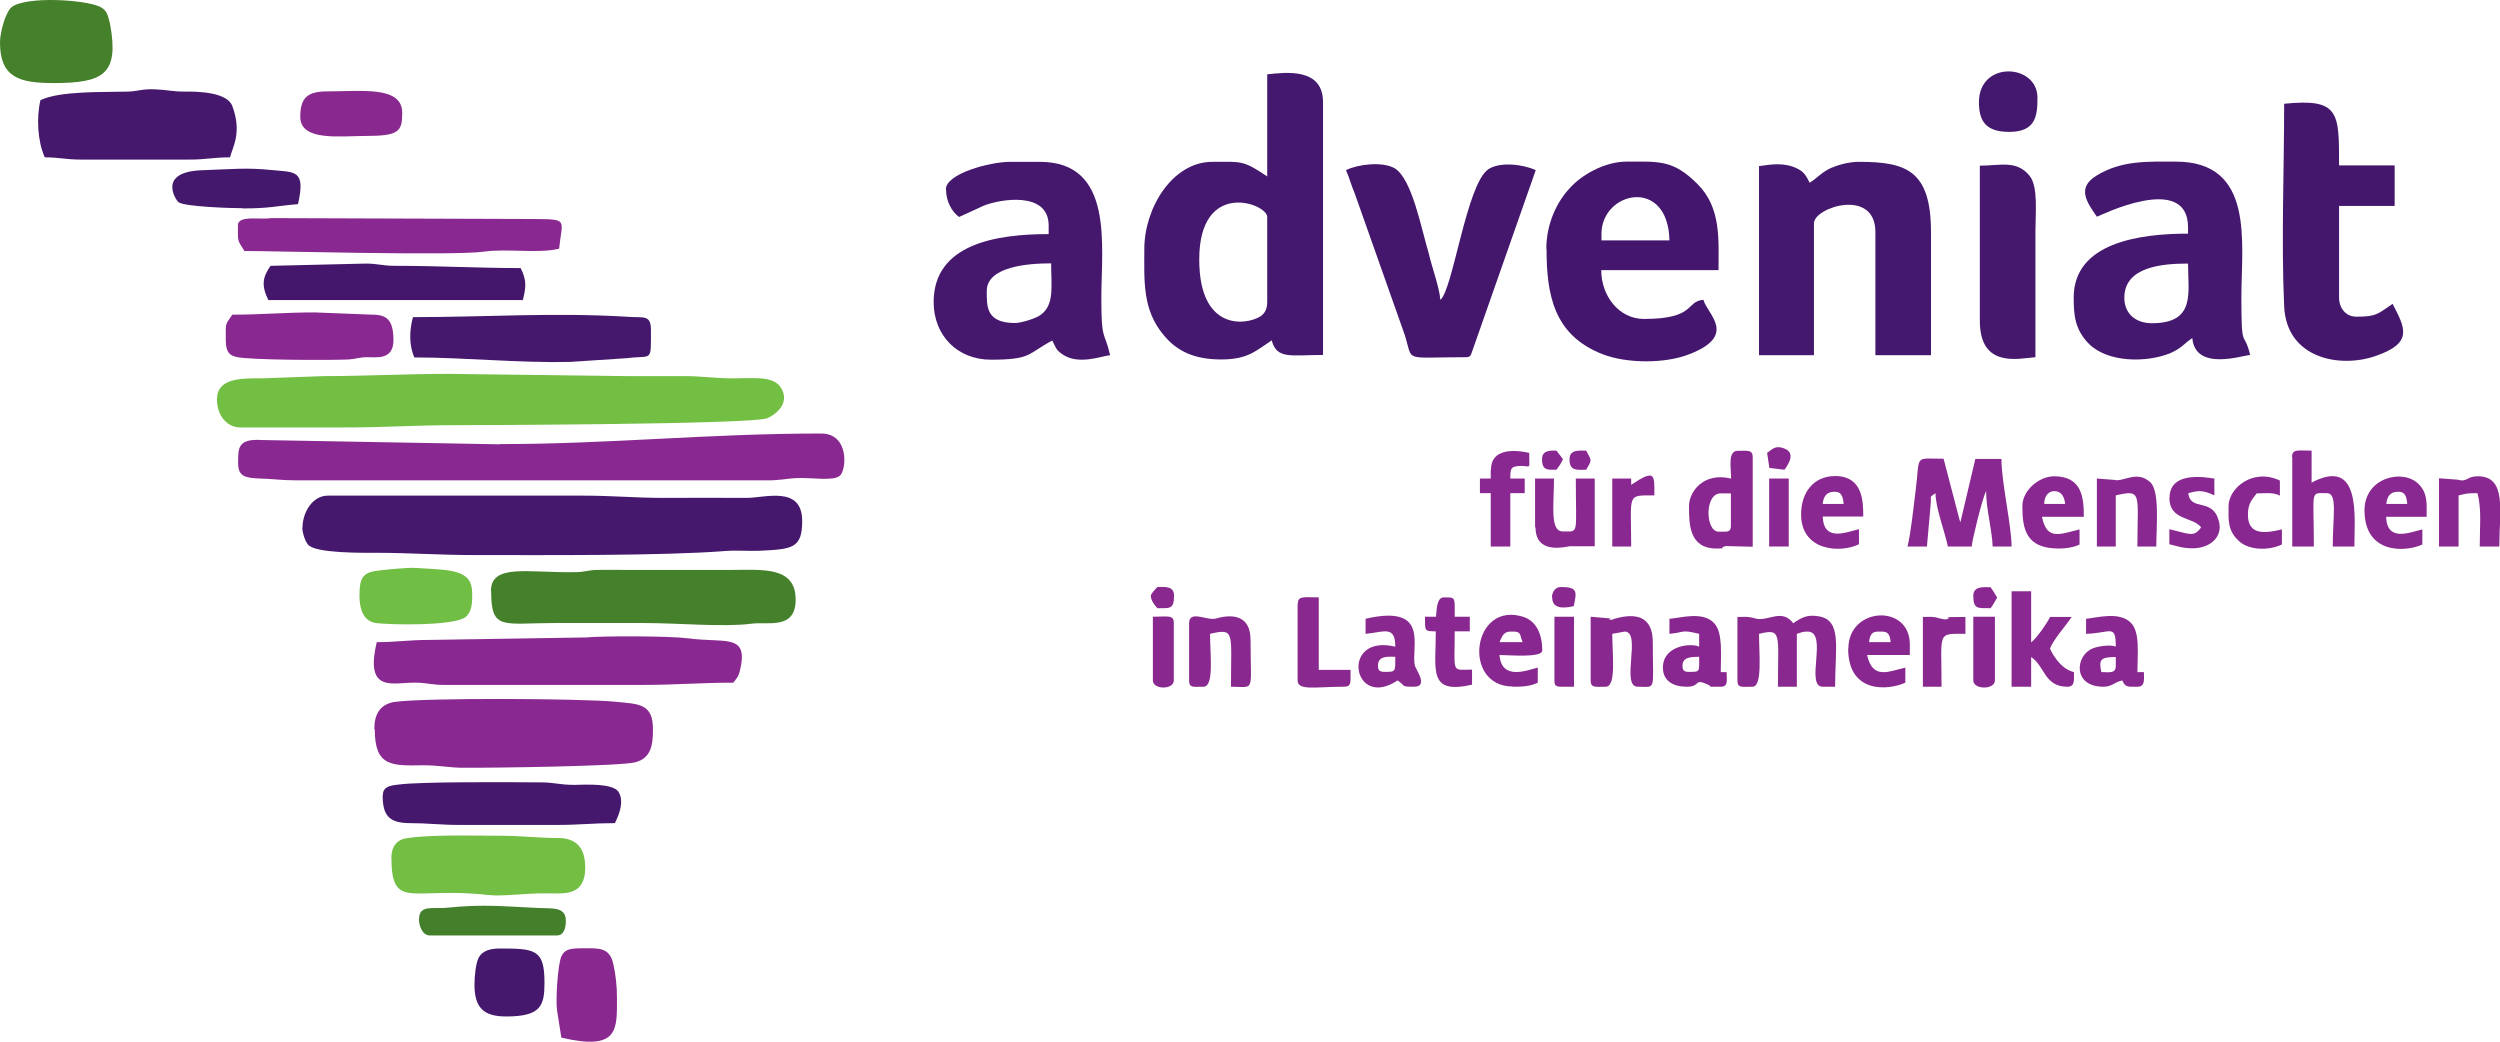 <svg xmlns="http://www.w3.org/2000/svg" id="Camada_2" data-name="Camada 2" viewBox="0 0 111.07 46.29"><defs><style>      .cls-1 {        fill: #88278f;      }      .cls-1, .cls-2, .cls-3, .cls-4, .cls-5, .cls-6, .cls-7, .cls-8, .cls-9, .cls-10, .cls-11, .cls-12, .cls-13, .cls-14, .cls-15 {        fill-rule: evenodd;      }      .cls-2 {        fill: #45186d;      }      .cls-3 {        fill: #89288f;      }      .cls-4 {        fill: #882790;      }      .cls-5 {        fill: #44176d;      }      .cls-6 {        fill: #44186d;      }      .cls-7 {        fill: #44802b;      }      .cls-16, .cls-10 {        fill: #892890;      }      .cls-8 {        fill: #45802a;      }      .cls-9 {        fill: #71be44;      }      .cls-11 {        fill: #44186e;      }      .cls-12 {        fill: #45186e;      }      .cls-13 {        fill: #45812b;      }      .cls-14 {        fill: #44166e;      }      .cls-15 {        fill: #72bf44;      }    </style></defs><g id="Camada_1-2" data-name="Camada 1"><g><path class="cls-11" d="M53.28,11.53c0-3.59,3.02-2.49,3.02-1.89v3.77c0,.31-.1.5-.29.64-.67.42-2.73.65-2.73-2.52h0ZM56.3,3.3v4.54c-1.09-.74-1.16-.65-2.44-.65-1.77,0-3.02,2.05-3.02,3.87,0,1.39-.1,2.7.87,3.84.58.7,1.35,1.07,2.54,1.07s1.54-.38,2.25-.85c.22.86.87.65,2.28.65V4.54c0-1.55-1.67-1.32-2.47-1.24Z"></path><path class="cls-12" d="M13.43,23.43c0,.24.13.63.26.77.32.39,2.47.36,3.05.36,1.45,0,2.76.1,4.34.1,3.05,0,8.36.04,11.15-.18.48-.04,1.03.01,1.51-.01,1.45-.07,1.9-.1,1.9-1.32,0-1.59-1.64-1.03-2.47-1.03-1.22-.01-2.44,0-3.7,0s-2.25-.1-3.57-.1h-11.34c-.67,0-1.12.74-1.12,1.42Z"></path><path class="cls-15" d="M9.64,17.75c0,.75.48,1.24,1.03,1.24h4.72c1.7,0,3.15-.1,4.72-.1.55,0,13.34-.03,13.98-.31.55-.25,1-.79.58-1.39-.35-.5-1.22-.38-2.09-.38s-1.45-.11-2.25-.1h-2.47l-7.91-.1c-1.96,0-3.73.1-5.59.1l-2.73.1c-.96-.01-1.99,0-1.99.93Z"></path><path class="cls-10" d="M22.21,19.74l-10.57-.19c-1.09-.07-1.06.36-1.06,1.04,0,.6.35.64.96.67.55.01.93.08,1.61.08h20.89c.58.01.84-.07,1.32-.1.74-.03,1.67.15,1.96-.11.29-.26.42-1.87-.84-1.87-4.98,0-9.42.47-14.27.47Z"></path><path class="cls-11" d="M80.4,8.12c-.13-.25-.22-.46-.51-.61-.58-.31-1.19-.21-1.74-.13v8.4h2.44v-5.86c0-.71,2.73-1.59,2.73.39v5.47h2.47v-5.47c0-2.76-1.12-3.12-3.21-3.12-.45,0-.93.14-1.25.28-.42.2-.58.43-.93.65Z"></path><path class="cls-11" d="M94.38,13.23c0-1.39,1.7-1.52,2.83-1.52,0,1.31.35,2.65-1.61,2.65-.71,0-1.22-.42-1.22-1.13h0ZM93.16,9.63c.06-.01,4.05-2.02,4.05.47v.28c-2.15,0-5.08.4-5.08,2.84,0,.81.06,1.42.67,2.05.84.84,2.54.85,3.6.43.55-.24.61-.42,1-.68.13,1.48,2.19.78,2.57.75-.29-1.18-.39-.11-.39-2.55s.61-6.04-2.92-6.04c-1.29,0-2.41-.06-3.53.63-.87.54-.42,1.17.03,1.82Z"></path><path class="cls-12" d="M45.09,14.35c-1.29,0-1.25-.75-1.25-1.42,0-1.09,1.83-1.23,2.86-1.23,0,1.02.16,1.85-.48,2.3-.19.14-.84.35-1.12.35h0ZM42.03,8.41c0,.54.26,1,.58,1.23l1.09-.5c.71-.29,2.89-.67,2.89.88v.38c-2.31,0-5.11.43-5.11,3.02,0,1.49,1.06,2.56,2.54,2.56,1.83,0,1.61-.26,2.73-.85.16.29.13.39.45.61.71.5,1.77.07,2.12.04-.26-1.13-.39-.56-.39-2.55,0-2.3.58-6.04-2.73-6.04h-1.32c-.9,0-2.86.52-2.86,1.23Z"></path><path class="cls-14" d="M71.15,10.39c0-1.89,2.96-2.55,3.02.29h-3.02v-.29h0ZM68.71,11.05c0,2.05.32,3.83,2.47,4.68,1.09.43,2.83.43,3.89,0,2.15-.84.77-1.78.61-2.41-.8.06-.32.85-2.64.85-1.12,0-1.9-1.03-1.9-2.17h5.21c0-1.34.13-2.76-.93-3.82-1.09-1.09-1.7-1-3.15-1-1,0-2.02.61-2.51,1.16-.58.6-1.06,1.59-1.06,2.72Z"></path><path class="cls-5" d="M59.8,7.56c.13.28.26.75.39,1.04l2.22,6.28c.39,1.23-.13.99,2.7.99.26,0,.23-.11.32-.33l2.8-7.98c-.55-.26-1.61-.39-2.12-.03-.96.68-1.57,5.39-2.12,5.79-.03-.53-.39-1.5-.51-2.05-.35-1.17-.74-3.3-1.51-3.79-.55-.32-1.64-.18-2.15.07Z"></path><path class="cls-5" d="M101.48,4.62c0,2.91-.13,6.13,0,8.98.1,2.35,2.51,2.77,4.08,2.21,1.67-.58,1.29-1.24.74-2.31-.67.45-.71.57-1.61.57-.48,0-.77-.39-.77-.85v-4.07h2.47v-1.8h-2.47c0-2.35.03-2.99-2.44-2.74Z"></path><path class="cls-10" d="M16.65,32.4c0,1.66.74,1.62,2.15,1.6.71,0,1.12.1,1.7.11,1.45.01,7.04-.07,7.71-.24.74-.18.8-.82.8-1.48,0-1.14-.64-1.11-1.64-1.21-1.45-.15-8.58-.19-9.87.01-.61.11-.87.53-.87,1.2Z"></path><path class="cls-10" d="M16.74,28.53c-.55,2.3.74,1.78,1.7,1.8.55,0,.71.1,1.32.1h8.77c1.48,0,2.6-.1,4.05-.1.23-.29.26-.33.35-.81.22-1.35-.8-.95-2.35-1.16-.87-.11-3.86-.11-4.53-.04l-6.97.11c-.93,0-1.48.1-2.35.1Z"></path><path class="cls-13" d="M21.82,26.26c0,1.77.51,1.42,2.83,1.42h3.98c1.51,0,3.5.19,4.76.03.71-.1,1.96.29,1.96-1.07,0-1.49-1.48-1.32-2.83-1.32h-4.82c-.39,0-.77-.01-1.16,0-.48.01-.51.1-1.03.1-2.09.03-3.7-.39-3.7.85Z"></path><path class="cls-12" d="M1.8,4.44c-.19.78-.13,1.85.19,2.55.64,0,.93.1,1.61.1h4.82c.74,0,1.06-.1,1.8-.1.1-.43.55-1.09.1-2.28-.22-.61-1.51-.65-2.09-.64-.61,0-.8-.08-1.32-.1-.58-.03-.74.08-1.22.1-1.09.03-3.02-.04-3.89.38Z"></path><path class="cls-10" d="M10.57,10.01c0,.77-.03.63.29,1.14,1.16,0,9.35.22,10.64.03,1.06-.15,2.38.1,3.34-.13.13-1.3.45-1.31-1.12-1.32l-11.67-.04c-.51.08-1.48-.14-1.48.32Z"></path><path class="cls-15" d="M17.39,38.07c0,2.42.9,1.31,4.27,1.69.67.08,1.61-.08,2.64-.07.74,0,1.7.15,1.7-1.14,0-.84-.35-1.32-1.22-1.32s-1.61-.1-2.57-.1c-1.19,0-3.05-.06-4.15.11-.42.06-.67.38-.67.84Z"></path><path class="cls-2" d="M18.35,14.08c-.16.57-.19,1.25.06,1.8,2.19,0,4.66.25,6.91.2l2.57-.17c1.09-.14,1.03.22,1.03-1.25,0-.68-.32-.54-.93-.58-3.34-.21-6.39.01-9.64.01Z"></path><path class="cls-2" d="M87.96,7.36v6.89c0,2.14,1.74,1.67,2.47,1.62v-5.57c0-.84.13-2.01-.26-2.49-.58-.71-1.29-.45-2.22-.45Z"></path><path class="cls-2" d="M17,35.33c0,.91.29,1.24,1.22,1.24.77,0,1.35.08,2.19.08h4.34c1,0,1.61-.08,2.57-.08.19-.39.42-.96.16-1.39-.26-.39-1.45-.32-1.96-.31-.64,0-.87-.1-1.41-.11-1.35-.01-5.5-.04-6.43.1-.39.04-.67.11-.67.47Z"></path><path class="cls-5" d="M12.02,11.81c-.35.5-.42.86-.1,1.52h11.31c.13-.54.19-.86-.1-1.42-1.86,0-3.6-.1-5.56-.1-.61,0-.77-.1-1.32-.1l-4.24.1Z"></path><path class="cls-8" d="M0,1.89c0,1.56.87,1.8,2.38,1.8,2.22,0,2.92-.39,2.51-2.62-.1-.4-.13-.61-.45-.77C3.76-.02,1.16-.18.51.32c-.26.22-.51,1.1-.51,1.57Z"></path><path class="cls-10" d="M10.32,13.98c-.32.47-.29.35-.29,1.04,0,.49.06.75.48.84.58.14,4.21.15,4.98.11.42-.03.42-.1.87-.1.32-.01,1.12.15,1.12-.75s-.29-1.14-.93-1.14l-2.57-.1c-1.35,0-2.35.1-3.66.1Z"></path><path class="cls-10" d="M84.74,24.28h.87l.16-1.81c.06-.5-.1-.33.22-.56,0,.64.42,1.73.55,2.37h1.06c0-.21.48-2.19.64-2.46,0,.82.26,1.68.29,2.46h.84c0-.93-.45-2.84-.45-3.89h-1.16l-.67,2.84v-.07s-.03-.04-.03-.06l-.71-2.72c-1.35,0-1.03-.22-1.25,1.48-.1.77-.19,1.73-.35,2.41Z"></path><path class="cls-9" d="M15.97,26.46c0,.58.16,1.1.67,1.21.58.1,3.57.15,4.05-.26.29-.24.29-.68.29-1.04,0-1.09-.93-1.04-2.57-1.14-.35-.01-1.25.07-1.67.13-.64.08-.77.35-.77,1.11Z"></path><path class="cls-3" d="M24.94,46.1c2.57.6,2.47-.36,2.47-1.8,0-.5-.06-1.02-.16-1.46-.16-.77-.67-.71-1.35-.71-.58,0-.8.04-.96.36-.16.38-.26,1.92-.19,2.41l.19,1.2Z"></path><path class="cls-3" d="M77.19,27.4v2.83c0,.35.19.28.67.28.45,0,.29-1.46.29-2.35,1.03-.25.84-.01.84,2.35h.84v-2.35c.22-.06.22-.1.48-.1.93,0-.13,2.45.67,2.45h.55c0-1.73.32-2.97-.74-3.13-.48-.08-.74.04-1.12.31-.51-.68-1.12-.06-1.67-.21-.35-.1-.42-.07-.8-.07Z"></path><path class="cls-6" d="M10.77,9.26c1.25,0,1.48-.11,2.47-.19.35-1.55-.13-1.41-1.22-1.52-1.06-.11-1.8-.03-2.96.01-2.15.04-1.22,1.38-1.12,1.43.29.19,2.25.26,2.83.26Z"></path><path class="cls-12" d="M21.08,43.74c0,1.02.39,1.42,1.41,1.42,1.57,0,1.7-.5,1.7-1.52,0-1.46-.42-1.5-1.99-1.5-.42,0-.77.1-.93.4-.13.24-.19.82-.19,1.2Z"></path><path class="cls-3" d="M13.34,5.19c0,1.1,1.77.85,2.92.85,1.48,0,1.61-.21,1.61-1.03,0-1.2-1.8-.95-3.31-.95-.87,0-1.22.25-1.22,1.13Z"></path><path class="cls-7" d="M18.61,40.81c0,.33.16.75.48.75h5.66c.32,0,.39-.38.39-.65,0-.64-.61-.54-1.22-.57-1.51-.07-2.47-.18-4.08-.01-.58.06-1.22-.15-1.22.49Z"></path><path class="cls-1" d="M76.45,21.92h.45v1.42c0,.21-.06.28-.26.28h-.29c-.58,0-.64-1.7.1-1.7h0ZM76.9,21.26c-1.22-.29-1.86.58-1.86,1.23,0,.79,0,1.88,1.22,1.88.51,0,.06-.03.42-.11l1.19.03v-3.97c0-.35-.22-.29-.67-.29s-.29.75-.29,1.24Z"></path><path class="cls-10" d="M101.84,20.31v3.97h.96c0-2.56-.19-2.37.58-2.37.48,0,.26,1,.26,2.37h.96c0-1.29.32-4.01-1.9-2.84v-1.42c-.61,0-.87-.08-.87.29Z"></path><path class="cls-10" d="M89.37,30.51h.87v-1.32c.61.4.58,1.32,1.61,1.32.35,0,.29-.31.29-.65-.67-.15-1.06-1.02-1.06-1.04.1-.35.74-1.07.96-1.41h-.96c-.13.28-.61.96-.84,1.13v-2.27h-.87v4.25Z"></path><path class="cls-3" d="M70.67,27.4v2.83c0,.35.22.28.67.28.48,0,.29-1.46.29-2.35l.55-.1c.77,0-.19,2.45.58,2.45.84,0,.67.24.67-1.98,0-1.73-1.7-1-1.8-1.02-.51-.04.45.13-.16-.04l-.8-.07Z"></path><path class="cls-3" d="M52.83,27.68v2.55c0,.35.19.28.64.28.48,0,.29-1.46.29-2.35,1.12-.26.93-.08.93,2.35,1.09,0,.87.31.87-2.07,0-1.09-.77-1.18-1.54-.96-.39.11-1.19-.4-1.19.21Z"></path><path class="cls-10" d="M94,29.19v.39c0,.36-.29.28-.64.28-.13-.56-.03-.67.64-.67h0ZM92.68,27.49v.67c1.09-.03,1.32-.46,1.32.57-.19-.1-.77-.03-1.03.08-.77.31-.9,1.7.48,1.7.39,0,.45-.19.84-.28.13.32.26.28.67.28.35,0,.29-.31.29-.65h-.29c0-.77.13-1.78-.29-2.19-.51-.53-1.57-.21-1.99-.18Z"></path><path class="cls-1" d="M74.75,29.57c0-.38.39-.39.74-.39,0,.67.06.67-.45.67-.23,0-.29-.07-.29-.28h0ZM74.17,27.49v.67c.74-.07.48-.2,1.32,0v.57c-.35-.17-1.61-.06-1.61.93,0,.61.48.85,1.06.85.64,0,.29-.39.93-.1.26.11-.16.1.58.1.35,0,.26-.31.26-.65h-.26c0-.79.1-1.75-.29-2.17-.51-.56-1.54-.22-1.99-.2Z"></path><path class="cls-1" d="M67.1,28.06h.16c.35,0,.26.21.39.47h-1.03c.1-.21.16-.47.48-.47h0ZM67.2,30.51c.42,0,.77-.01,1.12-.18v-.67c-.45.11-1.61.6-1.7-.56.39,0,1.9.14,1.9-.2,0-.72-.26-1.28-.8-1.48-2.31-.79-2.8,3.08-.51,3.08Z"></path><path class="cls-10" d="M108.36,21.26v3.02h.87v-2.27c.35-.08.35-.1.84-.1.19.72.1,1.49.1,2.37h.87c0-1.56.35-3.12-.96-3.12-.51,0-.45.28-.9.15l-.8-.06Z"></path><path class="cls-10" d="M81.91,22.39h-.93c.03-.35.19-.53.48-.54.35-.03.42.2.45.54h0ZM80.02,22.86c0,1.62,1.74,1.73,2.57,1.32v-.67c-.58.14-1.57.57-1.61-.56h1.8c0-.64,0-1.8-1.25-1.8-.93,0-1.51.7-1.51,1.7Z"></path><path class="cls-10" d="M106.95,22.39h-.93c.03-.35.19-.53.48-.54.35-.03.42.2.45.54h0ZM105.05,22.67c0,1.96,1.83,1.87,2.57,1.52v-.67c-.58.14-1.57.57-1.61-.56h1.8c0-.56.06-1.03-.35-1.45-.71-.71-2.41-.29-2.41,1.16Z"></path><path class="cls-11" d="M89.27,5.86c1.19,0,1.25-.74,1.25-1.52,0-1.52-2.6-1.66-2.6.2,0,.89.35,1.32,1.35,1.32Z"></path><path class="cls-10" d="M91.27,21.82c.32,0,.45.26.48.57h-.93c0-.31.16-.57.45-.57h0ZM89.85,22.49c0,1.02.16,1.88,1.61,1.88.39,0,.71-.07.93-.18v-.67c-.9.22-1.45.5-1.67-.56h1.86c0-.81-.06-1.8-1.32-1.8-.67,0-1.41.63-1.41,1.32Z"></path><path class="cls-3" d="M61.22,29.57c0-.46.48-.39.77-.39,0,.67.03.67-.48.67-.22,0-.29-.07-.29-.28h0ZM60.67,27.49v.67c.8-.07,1.32-.4,1.32.57-2.47-.59-1.9,2.84.1,1.5.39.25.1.28.74.28.67,0,.03-.82.03-.95-.19-.78.71-2.74-2.19-2.07Z"></path><path class="cls-1" d="M83.42,28.06h.19c.32,0,.35.19.39.47h-.96c.03-.28.1-.47.39-.47h0ZM82.11,28.81c0,2.05,1.83,1.85,2.54,1.52v-.67c-.77.18-1.45.54-1.7-.56h1.9v-.47c0-1.82-2.73-1.67-2.73.18Z"></path><path class="cls-10" d="M93.16,21.26v3.02h.84v-2.27c1.19-.28.96-.08.96,2.27h.84c0-.88.16-2.44-.26-2.85-.61-.56-1.19,0-1.61-.11l-.77-.06Z"></path><path class="cls-3" d="M68.22,23.43c0,1,.87.97,1.51.84h1.12s0-3.01,0-3.01h-.84c0,2.55.16,2.35-.58,2.35-.58,0-.39-1.16-.39-2.35h-.84v2.17Z"></path><path class="cls-10" d="M66.23,20.87v.39h-.48v.65h.48v2.37h.87v-2.37h.64v-.65h-.64c0-.47.03-.54.45-.56.48-.01.39.22.39-.58-.67-.15-1.7-.2-1.7.75Z"></path><path class="cls-3" d="M57.65,26.83v3.4c0,.47.8.28,2.06.28.35,0,.29-.21.29-.75h-1.41v-3.22c-.67,0-.93-.08-.93.29Z"></path><path class="cls-10" d="M96.38,22.11c0,1.03,1.06.84,1.41,1.32-.32.46-.51.29-1.41.08v.67c.35.08.58.18,1.03.18.8,0,1.38-.53,1.16-1.24-.29-1.03-1.25-.38-1.35-1.21.39-.1.61-.17,1.16.1v-.75c-.13,0-1.99-.43-1.99.85Z"></path><path class="cls-10" d="M63.79,27.4h-.48c0,.65-.03.64.48.65,0,1.75-.35,2.81,1.61,2.37v-.67c-.93,0-.77.22-.77-1.7h.67v-.65h-.67c0-.88.06-.86-.48-.86-.32,0-.32.53-.35.86Z"></path><path class="cls-1" d="M99.01,22.49c0,.61-.06,1.11.51,1.59.42.35,1.25.4,1.86.11v-.67c-.71.17-1.51.29-1.51-.65,0-.52.19-.67.39-.95.42,0,.71-.06,1.03.1v-.67c-1.19-.57-2.28.33-2.28,1.14Z"></path><path class="cls-3" d="M85.42,30.51h.84c0-2.48-.22-2.35,1.06-2.35v-.75c-1.32,0-.48.03-.84.1,0,.01-.03.01-.06.01l-.22-.04c-.32-.1-.39-.07-.77-.07v3.11Z"></path><path class="cls-10" d="M72.47,21.54v-.28h-.84v3.02h.84c0-2.38-.22-2.27,1.03-2.27,0-.91.06-1.2-1.03-.47Z"></path><path class="cls-1" d="M87.67,30.23c0,.42.96.42.96,0v-2.83h-.96v2.83Z"></path><path class="cls-3" d="M51.22,30.23c0,.42.93.42.93,0v-2.55c0-.38-.26-.28-.93-.28v2.83Z"></path><path class="cls-10" d="M69.06,30.23c0,.22.06.28.29.28h.58v-3.11h-.87v2.83Z"></path><rect class="cls-16" x="78.6" y="21.26" width=".87" height="3.02"></rect><path class="cls-1" d="M78.51,20.12l.1.67.67.08c.1-.15.64-.82-.16-.99-.29-.06-.42.11-.61.24Z"></path><path class="cls-3" d="M68.96,26.54c0,.58.64.46.96.39.13-.64.19-.85-.58-.85-.26,0-.39.25-.39.46Z"></path><path class="cls-10" d="M87.67,26.46c0,.61.19.56.77.56.13-.18.16-.25.29-.47-.13-.21-.16-.28-.29-.46-.29,0-.77-.07-.77.38Z"></path><path class="cls-3" d="M51.13,26.46c0,.22.16.42.29.56.55,0,.74.06.74-.56,0-.45-.45-.38-.74-.38-.1.1-.29.31-.29.38Z"></path><path class="cls-10" d="M69.73,20.4c0,.54.32.47.74.47.26-.46.26-.36,0-.85-.29,0-.74-.06-.74.38Z"></path><path class="cls-4" d="M68.51,20.4c0,.52.26.47.64.47.13-.18.19-.25.29-.47l-.29-.38c-.23,0-.64-.04-.64.38Z"></path></g></g></svg>